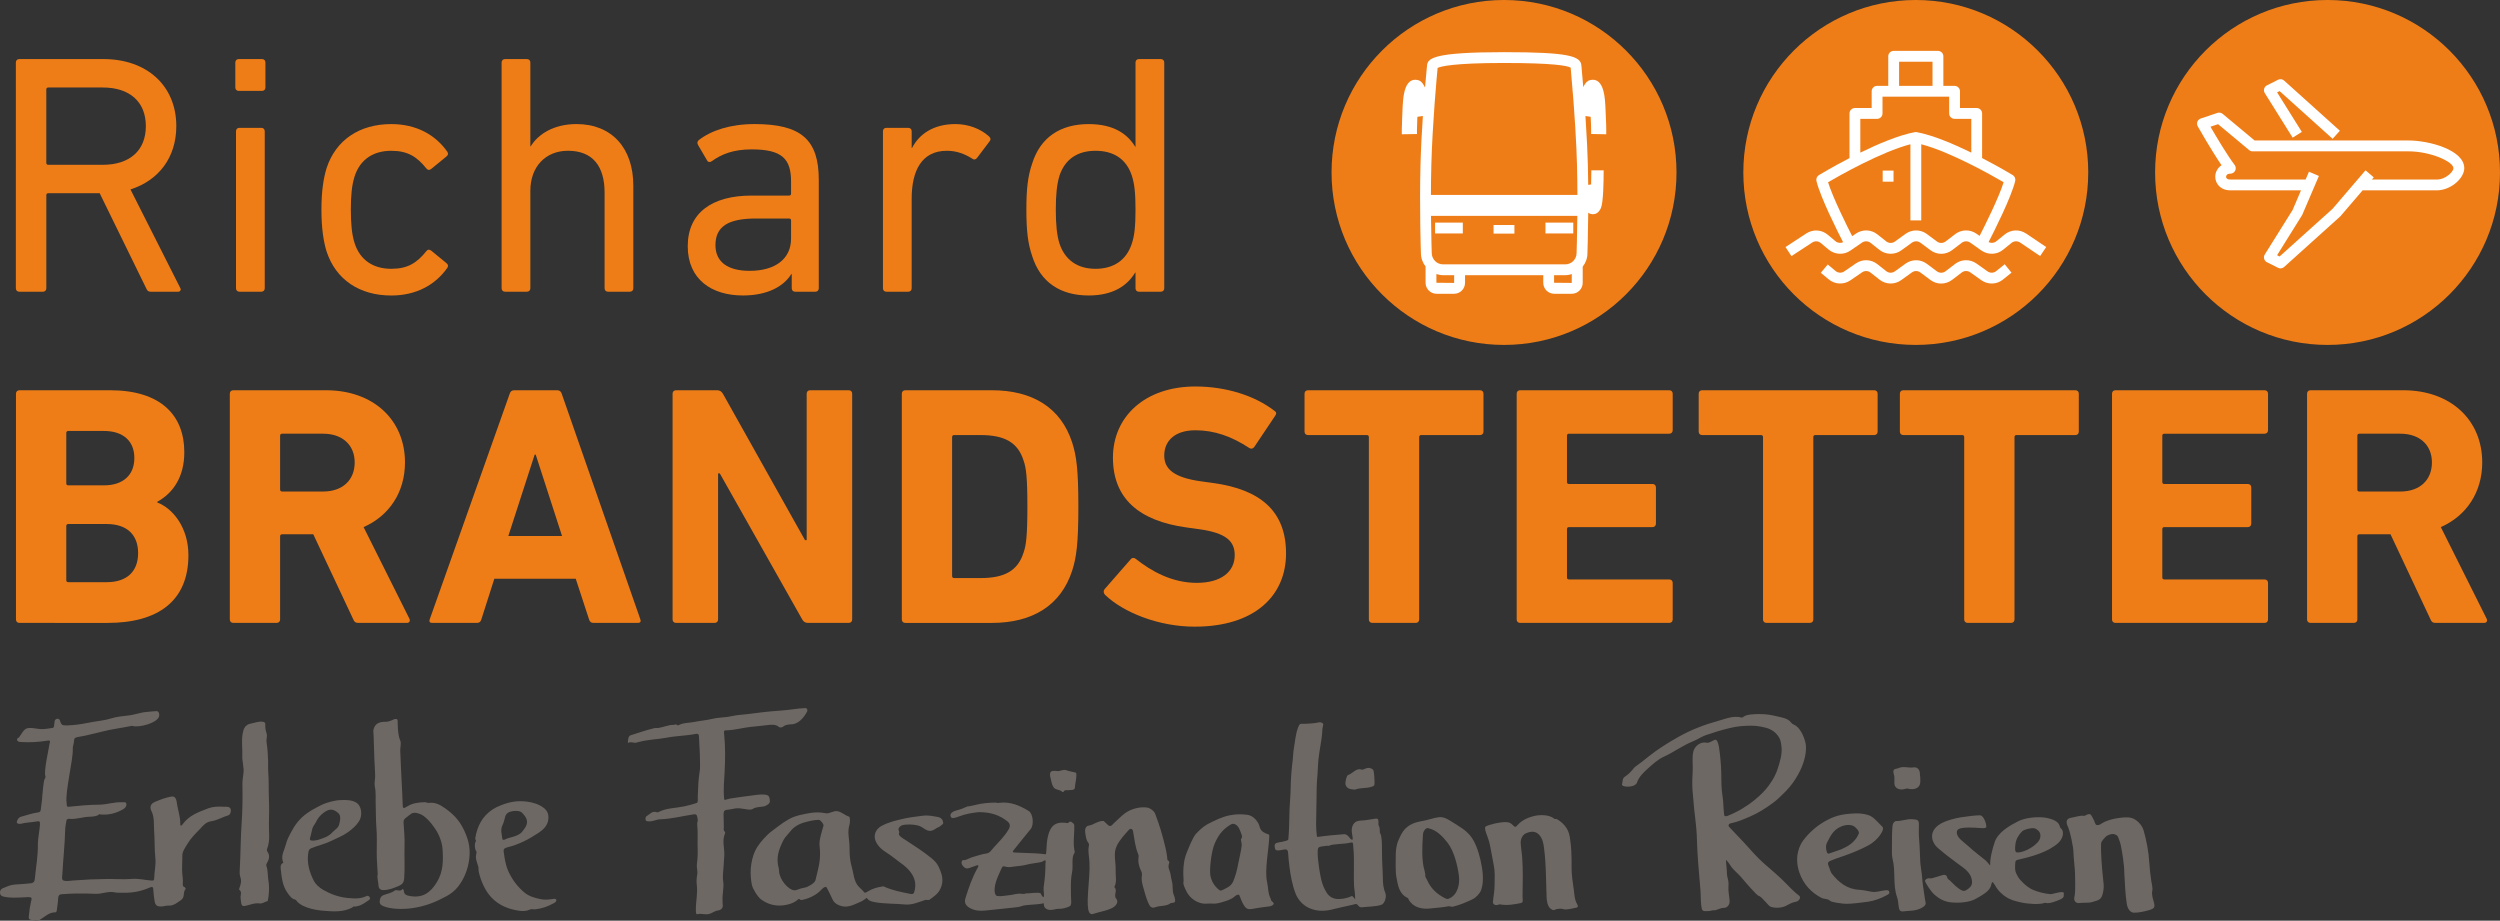 <svg xmlns="http://www.w3.org/2000/svg" xmlns:xlink="http://www.w3.org/1999/xlink" id="Ebene_1" data-name="Ebene 1" viewBox="0 0 2000 736.53"><rect x="0" y="0" width="2000" height="736.53" fill="#333333" stroke="none"/><defs><style>      .cls-1 {        fill: none;      }      .cls-1, .cls-2, .cls-3, .cls-4 {        stroke-width: 0px;      }      .cls-2 {        fill: #ef7d17;      }      .cls-3 {        fill: #fff;      }      .cls-5 {        clip-path: url(#clippath);      }      .cls-4 {        fill: #6e6864;      }    </style><clipPath id="clippath"><rect class="cls-1" width="2000" height="736.53"></rect></clipPath></defs><g class="cls-5"><path class="cls-2" d="m12.79,314.94c0-1.64,1.09-2.74,2.74-2.74h72.52c40.51,0,59.39,19.98,59.39,49.54,0,20.25-9.3,32.85-21.62,39.69v.55c12.32,4.65,24.91,19.98,24.91,42.15,0,36.68-24.36,54.19-64.59,54.19H15.52c-1.65,0-2.74-1.09-2.74-2.73v-180.64Zm70.33,73.35c15.32,0,24.36-8.21,24.36-21.89s-9.04-21.63-24.36-21.63h-28.46c-1.09,0-1.64.55-1.64,1.64v40.24c0,1.09.55,1.64,1.64,1.64h28.46Zm-28.46,77.46h30.66c16.42,0,25.17-8.76,25.17-23.27s-8.75-23.27-25.17-23.27h-30.66c-1.09,0-1.64.55-1.64,1.65v43.24c0,1.09.55,1.64,1.64,1.64"></path><path class="cls-2" d="m286.76,498.31c-2.47,0-3.28-.82-4.1-2.73l-32.03-68.15h-24.9c-1.1,0-1.64.55-1.64,1.64v66.51c0,1.64-1.1,2.73-2.74,2.73h-34.76c-1.64,0-2.73-1.09-2.73-2.73v-180.64c0-1.64,1.09-2.74,2.73-2.74h74.17c38.04,0,63.23,23.81,63.23,57.75,0,23.81-12.59,42.69-33.12,51.73l36.67,73.34c.83,1.64,0,3.28-1.91,3.28h-38.86Zm-3.01-128.36c0-13.96-9.85-22.99-25.18-22.99h-32.84c-1.1,0-1.64.55-1.64,1.65v42.97c0,1.09.54,1.64,1.64,1.64h32.84c15.33,0,25.18-9.03,25.18-23.27"></path><path class="cls-2" d="m407.76,314.94c.55-1.64,1.65-2.74,3.56-2.74h34.48c1.92,0,3.01,1.1,3.56,2.74l62.95,180.64c.55,1.64,0,2.73-1.91,2.73h-35.58c-1.91,0-3.01-.82-3.56-2.73l-10.66-32.57h-65.14l-10.4,32.57c-.54,1.91-1.64,2.73-3.56,2.73h-35.85c-1.91,0-2.46-1.09-1.91-2.73l64.04-180.64Zm41.88,113.86l-21.08-65.14h-.82l-21.08,65.14h42.97Z"></path><path class="cls-2" d="m538.06,314.94c0-1.64,1.09-2.74,2.74-2.74h32.84c1.92,0,3.56.82,4.65,2.74l65.68,117.14h1.37v-117.14c0-1.64,1.1-2.74,2.74-2.74h30.92c1.65,0,2.74,1.1,2.74,2.74v180.63c0,1.65-1.09,2.74-2.74,2.74h-32.56c-2.19,0-3.55-.82-4.65-2.74l-65.96-116.86h-1.37v116.86c0,1.65-1.1,2.74-2.74,2.74h-30.92c-1.65,0-2.74-1.09-2.74-2.74v-180.63Z"></path><path class="cls-2" d="m721.46,314.94c0-1.64,1.1-2.74,2.75-2.74h69.24c32.56,0,55.28,13.96,64.31,41.88,3.28,10.4,4.93,20.79,4.93,51.18s-1.65,40.78-4.93,51.18c-9.03,27.92-31.76,41.88-64.31,41.88h-69.24c-1.65,0-2.75-1.09-2.75-2.74v-180.63Zm41.87,147.52h21.08c18.62,0,29.83-5.47,34.49-20.53,1.91-5.47,3.01-12.59,3.01-36.68s-1.1-31.2-3.01-36.67c-4.65-15.06-15.87-20.53-34.49-20.53h-21.08c-1.09,0-1.64.55-1.64,1.65v111.12c0,1.09.55,1.64,1.64,1.64"></path><path class="cls-2" d="m884.05,475.87c-1.09-1.09-1.65-3.01-.27-4.65l20.8-23.81c1.09-1.37,2.73-1.37,4.1-.28,12.33,9.86,29.02,19.16,48.72,19.16s30.38-9.03,30.38-22.17c0-10.95-6.57-17.79-28.74-20.8l-9.86-1.37c-37.76-5.2-58.83-22.99-58.83-55.84s25.71-56.92,65.95-56.92c24.63,0,47.61,7.39,63.22,19.43,1.64,1.09,1.91,2.19.54,4.1l-16.69,24.91c-1.09,1.37-2.46,1.65-3.83.82-14.23-9.31-27.92-14.23-43.24-14.23-16.43,0-24.91,8.48-24.91,20.25,0,10.68,7.66,17.51,29.01,20.53l9.85,1.37c38.32,5.2,58.58,22.72,58.58,56.39s-24.91,58.57-73.08,58.57c-29.01,0-57.2-11.5-71.7-25.45"></path><path class="cls-2" d="m1097.83,498.31c-1.65,0-2.74-1.09-2.74-2.74v-145.87c0-1.1-.54-1.65-1.64-1.65h-47.08c-1.64,0-2.74-1.09-2.74-2.73v-30.38c0-1.64,1.1-2.74,2.74-2.74h137.67c1.64,0,2.74,1.1,2.74,2.74v30.38c0,1.64-1.1,2.73-2.74,2.73h-47.07c-1.1,0-1.64.55-1.64,1.65v145.87c0,1.65-1.1,2.74-2.74,2.74h-34.76Z"></path><path class="cls-2" d="m1213.35,314.94c0-1.64,1.08-2.74,2.73-2.74h119.33c1.65,0,2.74,1.1,2.74,2.74v29.28c0,1.64-1.09,2.74-2.74,2.74h-80.19c-1.1,0-1.64.55-1.64,1.64v36.95c0,1.1.54,1.64,1.64,1.64h66.78c1.64,0,2.74,1.1,2.74,2.74v29.01c0,1.64-1.1,2.74-2.74,2.74h-66.78c-1.1,0-1.64.55-1.64,1.64v38.59c0,1.1.54,1.64,1.64,1.64h80.19c1.65,0,2.74,1.1,2.74,2.74v29.28c0,1.65-1.09,2.74-2.74,2.74h-119.33c-1.65,0-2.73-1.09-2.73-2.74v-180.63Z"></path><path class="cls-2" d="m1413.16,498.31c-1.65,0-2.74-1.09-2.74-2.74v-145.87c0-1.1-.54-1.65-1.65-1.65h-47.07c-1.64,0-2.74-1.09-2.74-2.73v-30.38c0-1.64,1.1-2.74,2.74-2.74h137.66c1.65,0,2.74,1.1,2.74,2.74v30.38c0,1.64-1.09,2.73-2.74,2.73h-47.07c-1.09,0-1.64.55-1.64,1.65v145.87c0,1.65-1.1,2.74-2.74,2.74h-34.75Z"></path><path class="cls-2" d="m1574.1,498.31c-1.65,0-2.74-1.09-2.74-2.74v-145.87c0-1.1-.54-1.65-1.65-1.65h-47.07c-1.64,0-2.74-1.09-2.74-2.73v-30.38c0-1.64,1.1-2.74,2.74-2.74h137.66c1.64,0,2.74,1.1,2.74,2.74v30.38c0,1.64-1.1,2.73-2.74,2.73h-47.07c-1.1,0-1.64.55-1.64,1.65v145.87c0,1.65-1.1,2.74-2.74,2.74h-34.75Z"></path><path class="cls-2" d="m1689.62,314.94c0-1.64,1.09-2.74,2.74-2.74h119.32c1.65,0,2.74,1.1,2.74,2.74v29.28c0,1.64-1.09,2.74-2.74,2.74h-80.19c-1.09,0-1.64.55-1.64,1.64v36.95c0,1.1.55,1.64,1.64,1.64h66.78c1.64,0,2.74,1.1,2.74,2.74v29.01c0,1.64-1.1,2.74-2.74,2.74h-66.78c-1.09,0-1.64.55-1.64,1.64v38.59c0,1.1.55,1.64,1.64,1.64h80.19c1.65,0,2.74,1.1,2.74,2.74v29.28c0,1.65-1.09,2.74-2.74,2.74h-119.32c-1.65,0-2.74-1.09-2.74-2.74v-180.63Z"></path><path class="cls-2" d="m1948.55,498.31c-2.47,0-3.28-.82-4.1-2.73l-32.03-68.15h-24.9c-1.1,0-1.64.55-1.64,1.64v66.51c0,1.64-1.1,2.73-2.74,2.73h-34.76c-1.64,0-2.73-1.09-2.73-2.73v-180.64c0-1.64,1.09-2.74,2.73-2.74h74.17c38.04,0,63.23,23.81,63.23,57.75,0,23.81-12.59,42.69-33.12,51.73l36.67,73.34c.83,1.64,0,3.28-1.91,3.28h-38.86Zm-3.01-128.36c0-13.96-9.85-22.99-25.18-22.99h-32.84c-1.1,0-1.64.55-1.64,1.65v42.97c0,1.09.54,1.64,1.64,1.64h32.84c15.33,0,25.18-9.03,25.18-23.27"></path><path class="cls-2" d="m120.52,233.38c-1.91,0-2.75-.82-3.56-2.74l-37.22-76.08h-41.05c-1.09,0-1.63.54-1.63,1.64v74.44c0,1.64-1.1,2.74-2.75,2.74H15.42c-1.64,0-2.74-1.1-2.74-2.74V50c0-1.65,1.1-2.74,2.74-2.74h67.33c34.75,0,58.29,21.34,58.29,53.64,0,25.18-14.23,43.52-36.67,50.64l39.68,78.55c1.1,1.64.27,3.29-1.64,3.29h-21.89Zm-3.84-132.47c0-19.43-12.85-30.92-34.48-30.92h-43.53c-1.09,0-1.63.54-1.63,1.64v58.57c0,1.1.54,1.64,1.63,1.64h43.53c21.63,0,34.48-11.49,34.48-30.92"></path><path class="cls-2" d="m190.99,72.72c-1.64,0-2.74-1.09-2.74-2.74v-19.98c0-1.64,1.1-2.74,2.74-2.74h18.61c1.63,0,2.74,1.1,2.74,2.74v19.98c0,1.65-1.11,2.74-2.74,2.74h-18.61Zm.55,160.65c-1.65,0-2.74-1.09-2.74-2.74v-125.62c0-1.65,1.09-2.74,2.74-2.74h17.51c1.64,0,2.74,1.09,2.74,2.74v125.62c0,1.65-1.1,2.74-2.74,2.74h-17.51Z"></path><path class="cls-2" d="m261.25,134.57c7.39-22.72,26.55-35.3,51.74-35.3,19.97,0,35.3,8.48,44.88,22.17.82,1.37.82,2.46-.83,3.84l-12.04,9.85c-1.37,1.09-2.74,1.09-3.83-.27-7.67-9.57-15.06-14.23-28.19-14.23-14.23,0-24.91,6.83-29.3,20.52-2.19,6.85-3.01,15.06-3.01,26.55s.82,19.98,3.01,26.82c4.39,13.68,15.07,20.53,29.3,20.53,13.13,0,20.51-4.65,28.19-14.23,1.09-1.37,2.46-1.37,3.83-.27l12.04,9.86c1.65,1.37,1.65,2.46.83,3.83-9.58,13.68-24.91,22.17-44.88,22.17-25.19,0-44.35-12.59-51.74-35.3-2.46-7.94-4.1-18.61-4.1-33.39s1.65-25.18,4.1-33.12"></path><path class="cls-2" d="m486.4,233.37c-1.64,0-2.73-1.09-2.73-2.74v-76.63c0-21.08-9.58-33.39-29.28-33.39-17.8,0-30.11,12.59-30.11,32.02v78c0,1.65-1.1,2.74-2.73,2.74h-17.52c-1.64,0-2.74-1.09-2.74-2.74V50c0-1.64,1.1-2.74,2.74-2.74h17.52c1.63,0,2.73,1.1,2.73,2.74v67.05h.27c6.3-10.12,18.88-17.79,36.67-17.79,28.46,0,45.43,19.44,45.43,49.27v82.1c0,1.65-1.09,2.74-2.74,2.74h-17.51Z"></path><path class="cls-2" d="m636.13,233.37c-1.64,0-2.74-1.1-2.74-2.74v-11.5h-.27c-6.02,9.86-18.89,17.25-38.86,17.25-24.91,0-44.07-12.87-44.07-39.41s19.16-40.51,51.18-40.51h29.83c1.1,0,1.65-.55,1.65-1.64v-9.58c0-18.06-7.12-25.73-31.48-25.73-14.78,0-24.08,3.84-31.75,9.31-1.36,1.09-3.01,1.09-3.83-.27l-7.38-12.59c-.83-1.65-.55-2.74.54-3.84,9.86-7.66,25.19-12.86,44.62-12.86,37.22,0,51.45,12.32,51.45,44.62v86.75c0,1.64-1.1,2.74-2.74,2.74h-16.15Zm-3.28-42.42v-14.51c0-1.1-.55-1.64-1.65-1.64h-26.28c-22.71,0-32.56,6.57-32.56,21.34,0,13.42,9.85,20.53,27.36,20.53,20.53,0,33.12-9.58,33.12-25.73"></path><path class="cls-2" d="m709.09,233.37c-1.65,0-2.73-1.09-2.73-2.74v-125.62c0-1.65,1.08-2.74,2.73-2.74h17.51c1.64,0,2.74,1.09,2.74,2.74v13.41h.27c5.75-11.22,17.25-19.16,34.76-19.16,10.4,0,20.25,3.84,26.82,9.86,1.37,1.37,1.64,2.46.55,3.83l-10.13,13.42c-1.09,1.37-2.46,1.64-3.83.54-6.03-3.83-12.59-6.29-20.25-6.29-19.99,0-28.19,15.6-28.19,38.32v71.7c0,1.65-1.1,2.74-2.74,2.74h-17.51Z"></path><path class="cls-2" d="m911.14,233.38c-1.63,0-2.73-1.1-2.73-2.74v-12.59h-.27c-6.29,10.4-17.51,18.33-37.22,18.33-22.72,0-38.6-10.67-45.16-31.47-3.56-10.4-4.66-20.8-4.66-37.22s1.1-26.55,4.66-36.95c6.56-20.8,22.43-31.47,45.16-31.47,19.7,0,30.92,7.67,37.22,18.06h.27V50c0-1.65,1.1-2.74,2.73-2.74h17.52c1.64,0,2.74,1.09,2.74,2.74v180.63c0,1.64-1.1,2.74-2.74,2.74h-17.52Zm-5.74-38.32c2.19-6.3,3.01-14.23,3.01-27.37s-.82-20.8-3.01-27.37c-4.38-13.14-14.5-19.7-29.01-19.7s-24.35,6.83-28.74,19.7c-2.19,7.12-3.01,15.6-3.01,27.37s.82,20.53,3.01,27.37c4.39,12.86,14.23,19.98,28.74,19.98s24.63-6.84,29.01-19.98"></path><path class="cls-2" d="m1670.59,137.97c0,76.21-61.8,137.97-138.01,137.97s-137.92-61.76-137.92-137.97S1456.44,0,1532.59,0s138.01,61.78,138.01,137.97"></path><path class="cls-3" d="m1620.93,186.87c-5.31-3.61-12.21-3.3-17.18.72l-6.78,5.5c-1.74,1.41-4.12,1.57-6.11.59,4.27-8.3,18.21-35.89,21.31-48.9.43-1.83-.36-3.73-1.98-4.71-.88-.53-11.03-6.63-24.5-13.61v-35.71c0-2.39-1.94-4.33-4.33-4.33h-13.37v-13.4c0-2.4-1.94-4.33-4.33-4.33h-8.97v-23.65c0-2.4-1.94-4.33-4.33-4.33h-35.42c-2.39,0-4.33,1.94-4.33,4.33v23.65h-8.94c-2.39,0-4.33,1.94-4.33,4.33v13.4h-13.41c-2.39,0-4.33,1.94-4.33,4.33v35.73c-13.44,6.97-23.57,13.06-24.46,13.6-1.61.98-2.4,2.89-1.97,4.71,3.1,13.05,17.1,40.8,21.31,48.99-1.97.9-4.3.66-6.03-.77l-6.23-5.22c-4.88-4.12-11.77-4.54-17.15-1.05l-16.65,10.89,4.74,7.25,16.65-10.88c2.15-1.4,4.88-1.23,6.85.42l6.25,5.25c4.99,4.14,12.15,4.47,17.39.82l9.34-6.43c2.13-1.42,4.88-1.34,6.85.24l7.15,5.65c5.06,3.97,12.24,4.1,17.39.34l8.49-6.14c2.06-1.48,4.81-1.47,6.86.05l7.96,5.92c5.22,3.93,12.22,3.9,17.44-.07l7.59-5.8c2.06-1.54,4.81-1.59,6.86-.15l8.83,6.26c5.3,3.73,12.47,3.5,17.4-.56l6.77-5.48c1.99-1.6,4.76-1.72,6.88-.28l16,10.79,4.85-7.18-15.99-10.79Zm-101.66-137.5h26.75v19.32h-26.75v-19.32Zm-31.01,45.71h13.41c2.39,0,4.33-1.94,4.33-4.33v-13.4h53.33v13.4c0,2.4,1.94,4.33,4.33,4.33h13.37v27.01c-14.32-7-30.68-13.92-43.59-16.36-.53-.09-1.08-.09-1.61,0-12.91,2.44-29.27,9.37-43.58,16.37v-27.02Zm75.85,92.26l-7.61,5.82c-2.09,1.6-4.9,1.6-7,.01l-7.97-5.94c-5.08-3.78-11.94-3.83-17.09-.13l-8.51,6.14c-2.1,1.53-4.9,1.48-6.95-.13l-7.11-5.63c-4.96-3.95-11.84-4.18-17.12-.6l-3.01,2.06c-4.18-8.18-15.39-30.61-19.3-43.14,9.73-5.68,42.56-24.26,65.88-30.39v60.9h8.67v-60.9c23.33,6.12,56.18,24.71,65.92,30.38-3.89,12.45-14.98,34.61-19.24,42.94l-2.46-1.73c-5.17-3.65-12.01-3.51-17.1.32"></path><path class="cls-3" d="m1596.95,216.91c-1.96,1.61-4.79,1.68-6.92.19l-8.85-6.29c-5.2-3.64-12.08-3.51-17.09.34l-7.61,5.82c-2.09,1.6-4.91,1.63-6.99.07l-7.97-5.96c-5.07-3.8-11.95-3.86-17.09-.15l-8.52,6.14c-2.09,1.53-4.89,1.48-6.95-.16l-7.12-5.63c-4.96-3.93-11.84-4.15-17.11-.56l-9.36,6.43c-2.12,1.45-4.97,1.3-6.93-.38l-6.26-5.19-5.54,6.66,6.23,5.17c4.91,4.17,12.07,4.54,17.4.89l9.37-6.43c2.09-1.43,4.84-1.36,6.83.22l7.12,5.62c5.06,4.01,12.23,4.15,17.41.36l8.5-6.12c2.05-1.48,4.81-1.47,6.84.06l7.97,5.96c2.58,1.93,5.6,2.89,8.62,2.89s6.18-1,8.82-3.01l7.63-5.83c2.01-1.54,4.76-1.58,6.82-.14l8.83,6.27c5.31,3.77,12.48,3.53,17.4-.54l6.77-5.47-5.45-6.74-6.8,5.5Z"></path><rect class="cls-3" x="1506.15" y="136.48" width="8.67" height="8.86"></rect><path class="cls-2" d="m2000,137.97c0,76.21-61.77,137.97-137.98,137.97s-137.94-61.76-137.94-137.97S1785.81,0,1862.02,0s137.98,61.78,137.98,137.97"></path><path class="cls-3" d="m1926.97,112.37h-123.3l-25.54-21.27c-1.16-.96-2.74-1.25-4.15-.79l-13.39,4.5c-1.22.41-2.21,1.35-2.66,2.56-.47,1.2-.36,2.55.27,3.68.49.87,10.66,18.88,19.05,31.13-3.3,2.14-5.04,5.74-5.04,9.21,0,5.4,4.14,10.88,12.07,10.88h56.53l-6.69,15.66-22.3,35.67c-.64,1.03-.83,2.29-.5,3.47.33,1.17,1.14,2.15,2.23,2.7l8.9,4.47c.61.31,1.28.47,1.94.47,1.04,0,2.08-.39,2.89-1.11l44.99-40.53,17.82-20.78h59.15c11.74,0,22.18-9.9,22.18-17.7,0-14.78-28.51-22.2-44.46-22.2m22.28,31.24h-51.73l1.5-1.75-6.58-5.64-26.36,30.8-42.4,38.15-2-1.01,20.09-32.22,13.37-31.19-7.96-3.41-2.67,6.28h-60.23c-2.16,0-3.41-.81-3.41-2.21,0-1.15.9-2.49,3.41-2.49,1.65,0,3.15-.94,3.88-2.4.74-1.47.57-3.24-.42-4.54-6.13-8.12-15.01-23.09-19.37-30.61l6.08-2.05,24.88,20.73c.77.65,1.75,1.01,2.78,1.01h124.87c16.94,0,35.79,8.07,35.79,13.54,0,2.55-5.99,9.03-13.51,9.03"></path><path class="cls-3" d="m1834.12,110.12l7.35-4.59-19.79-31.64,2.02-1.01,42.39,38.16,5.8-6.44-44.6-40.14c-1.32-1.19-3.24-1.45-4.84-.65l-8.9,4.48c-1.09.55-1.89,1.53-2.23,2.7-.33,1.17-.15,2.43.5,3.46l22.3,35.67Z"></path><path class="cls-2" d="m1341.2,137.97c0,76.21-61.8,137.97-137.98,137.97s-137.98-61.76-137.98-137.97S1127.01,0,1203.22,0s137.98,61.78,137.98,137.97"></path><rect class="cls-3" x="1148.06" y="178.09" width="22.19" height="8.67"></rect><rect class="cls-3" x="1236.38" y="178.09" width="22.24" height="8.67"></rect><rect class="cls-3" x="1194.84" y="180.01" width="16.69" height="6.88"></rect><path class="cls-3" d="m1284.99,107.42c0-.25.11-6.05-.3-13.41-.08-1.42-.13-2.92-.19-4.45-.25-6.81-.53-13.86-2.56-19.28-2.32-6.14-6.31-6.67-8.46-6.42-1.9.2-4.37.5-6.87,5.83-.42-5.02-.87-10.23-1.37-15.78l-.15-1.59c-.64-7.32-9.71-10.59-61.74-10.59-55.98,0-61.06,4.75-61.71,10.46-.15,1.24-.81,8.01-1.63,17.87-2.57-5.66-5.1-5.98-7.04-6.19-2.2-.25-6.14.28-8.47,6.43-2.03,5.41-2.3,12.47-2.57,19.3-.05,1.51-.11,3.01-.19,4.44-.39,7.46-.3,13.38-.3,13.38l12.13-.2c0-.09-.09-5.6.27-12.53.02-.4.04-.82.06-1.24l4.4-.65c-.82,12.27-1.56,25.91-1.9,38.89-.92,35.29.32,70.61.33,70.81,0,4.05,1.43,7.75,3.73,10.73h0v13c0,4.85,3.94,8.79,8.79,8.79h14.06c4.81,0,8.72-3.94,8.72-8.79v-6.06h62.58v6.06c0,4.85,3.93,8.79,8.78,8.79h14.02c4.82,0,8.75-3.94,8.75-8.79v-12.91c2.33-2.97,3.78-6.65,3.78-10.66,0-.22.49-13.83.64-32.53,1.14.94,2.19,1.1,3.05,1.21.21.03.46.05.75.05,1.68,0,4.5-.71,6.35-4.98,1.9-4.35,2.19-20.73,2.19-30.12h-9.85c0,3.66-.07,7.58-.19,11.27l-2.32.34c-.05-5.33-.14-10.77-.28-16.22-.24-8.87-.78-21.74-1.93-38.86l4.18.62c0,.42.03.84.06,1.25.39,6.89.29,12.45.29,12.5l12.12.23Zm-81.66-57.03c39.59,0,50.44,2.19,53.2,3.71l.05.59c3.44,37.52,4.63,62.69,5.02,77.2.22,8.17.31,16.32.33,24.05h-117.19c.02-7.73.11-15.88.33-24.04.86-32.37,4.28-70.11,5.03-77.57,2.34-1.13,12.3-3.95,53.23-3.95m48.91,161.1h-97.82c-4.98,0-9.02-4.04-9.03-9.16,0-.21-.43-12.45-.6-29.6h117.08c-.17,17.17-.6,29.46-.61,29.76,0,4.96-4.04,9-9.02,9m-88.94,14.86l-14.19-.13v-6.97c1.68.53,3.44.91,5.31.91h8.91l-.03,6.19Zm79.96-.13v-6.06h8.97c1.82,0,3.55-.36,5.19-.87l-.04,7.06-14.13-.13Z"></path><path class="cls-4" d="m57.69,704.46c5.2-.19,9.3-.74,14.45-.91,4.06-.13,8.17-.24,12.25-.33,7.18-.16,14.35.48,21.59-.1,4.85-.39,9.85.91,14.81,1.29,1.94.15,2.45.19,2.58-1.92.07-5.37,1.53-10.59.91-16.11-.79-7.11-.4-14.4-.96-21.48-.42-5.27.41-10.99-2.18-16.09-1.73-3.38-.34-6.01,2.81-7.3,4.36-1.79,8.85-3.64,13.45-4.3,3.58-.5,3.9,3.93,4.23,6.08.81,5.25,2.75,10.48,2.58,15.89-.02.68.08,1.19.41,1.24.75.13,1.08-.3,1.45-.98,5.2-7.19,12.83-9.83,20.56-12.78,3.59-1.37,7.7-1.52,11.46-1.3,2.6.15,4.12-.39,5.8.88,1.55,1.18.68,5.48-1.17,6-4.6,1.28-9.02,4.06-13.26,4.64-5.11.71-6.8,3.58-9.8,6.63-3.38,3.45-6.78,6.83-9.38,11.07-1.93,3.15-4.46,6.65-4.41,9.68.08,5.05-.47,9.87-.05,14.52.17,1.91.45,4.09.5,6.01.06,1.6-.82,4.39,1.37,4.94.39.1.95,1.28.83,1.41-2.56,2.8-.15,6.52-3.86,9.02-3.13,2.11-5.83,4.59-10,4.33-1.78-.11-3.6.62-5.42.71-2.95.15-5.03-.56-5.55-4.2-.46-3.22-.95-6.35-1.08-9.71-.07-1.84-1.01-2.02-2.74-1.27-6.81,2.93-13.47,4.35-20.95,4.16-2.37-.06-5.02.18-7.32-.32-4.79-1.04-9.42,1.13-14.25,1.2-2.64.04-5.83-.23-8.32-.24-6.05-.04-11.26-.06-17,.38-3.3.25-5.38-.26-5.52,3.68-.1,2.76-.68,6.23-1.03,8.98-.1.89-.24,2-1.22,1.99-5.11-.07-8.41,3.64-12.34,5.92-2.62,1.53-5.08.38-7.41.05-2.32-.33-1.32-3.33-1.22-4.76.24-3.21.63-5.77,1.52-9.72.45-1.96,1.18-3.34-1.08-3.61-1.2-.14-2.95.07-4.23.12-6.68.26-11.24.68-16.79-.61-1.76-.4-2.54-1.25-2.7-2.94-.19-1.88.88-3.19,2.46-3.81,3.35-1.29,5.85-2.66,9.4-2.86,3.35-.19,8.44-.56,12.36-.95,2.72-.26,3.46-1.42,3.68-3.93.91-10.03,2.55-17.58,2.38-27.78-.07-3.47,1.51-11.53,1.67-15.13.11-2.6-.08-3.23-3.1-2.64-4.04.78-8.24.73-12.18,1.81-1.28.34-3.5-.16-3.29-1.33.32-1.68,1.45-3.8,3.42-4.3,4.39-1.1,8.88-2.84,13.46-3.42,1.65-.22,2.19-.55,2.37-2.46.37-3.84,1.13-7.45,1.25-11.32.04-1.6,1.09-12.03,1.81-12.96.56-.73.96-1.51.59-2.34-1.28-4.34,2.51-20.4,3.33-25.71.15-.92.7-1.96.11-2.55-.41-.4-1.29-.21-2.12-.07-7.08,1.14-13.91,1.5-21.09,1.05-1.13-.07-2.37-.32-2.8-1.39-.58-1.45.94-1.71,1.6-2.49,1.94-2.29,3.49-6.67,6.94-7.21,3.44-.53,6.8.56,10.08.73,3.77.2,5.86-.45,9.64-.88,1.34-.15,1.25-1.52,1.35-2.61.1-1.08.24-2.16.46-3.22.14-.71,1.49-1.71,2.46-1.58.71.1,1.38.65,1.6,1.24.42,1.17,1.01,3.68,2.79,3.98,2,.33,5.38.05,7.55-.11,5.4-.39,10.72-1.53,15.98-2.51,5.45-1.02,9.49-1.15,14.92-2.88,3.54-1.13,9.2-1.87,13.07-2.23,5.31-.47,10.06-2.54,15.38-2.91,2.67-.18,5.05-.59,7.72-.64,1.66-.03,2.6,2.31,1.92,4.38-1.68,5.18-15.5,8.84-20.72,7.58-.33-.08-.71-.24-1.02-.17-8.32,1.74-16.85,2.69-25.11,4.91-4.46,1.2-13.45,3.26-18.27,4.06-2.29.39-2.79,1.27-2.83,2.97-.05,2.21-1.11,4.3-1.01,6.26.48,8.39-6.29,35.01-4.94,43.37.33,2-.33,3.36,1.8,3.14,7.58-.8,16.6-1.64,24.1-1.65,6.21-.01,11.61-2.16,18.24-1.94,1.31.31,3.3-.77,3.66,1.23.34,1.91-.96,3.44-2.63,4.39-5.53,3.18-11.14,4.63-17.74,4.19-.5-.03-1.24-.48-1.52-.13-1.14,1.46-4.87,1.86-7.39,1.89-5.67.07-11.13,2.36-16.6,1.67-.65-.07-1.84.45-1.95,1.01-.5,2.57-1.05,5.14-1.12,8.03-.22,10.23-1.7,24.86-2.25,35.08-.39,4.43-.83,5.64,4.05,5.64.49,0,3.26-.3,3.74-.32"></path><path class="cls-4" d="m302.18,699.36c-.24-5.83-.83-11.57-.8-16.94.04-7.42.3-14.19-.31-21.22-.47-5.54-.26-11.2-.5-16.56-.24-5.31.36-10.12-.64-15.12-.44-2.22-.22-4.27.06-6.46.3-2.37.04-4.88-.07-7.3-.22-5.28-.62-10.54-.67-15.91-.03-3.61-.33-7.47-.34-11.22,0-1.67-.49-3.61-.03-5.33,1.28-4.74,5-5.93,9.48-5.86,2.5.04,4.82-1.03,6.92-2.06,2.12-.62,3.03.11,2.83,1.81.13,2.64-.04,10.22,2.04,15.14,1.08,2.54-.09,5.45.04,8.14.42,8.96.68,16.93,1.17,25.84.29,5.14.65,12.02.77,17.22.1,3.41.43,3.61,4.16,1.32,4.22-2.6,9.48-2.97,13.53-3.1,1.14-.04,1.93.74,3.35.56,4.89-.62,8.81,1.43,12.72,4.19,6.01,4.22,11,9.04,14.47,15.89,3.95,7.8,6.22,14.92,5.07,24.54-.98,8.24-3.92,15.91-9.05,22.5-2.17,2.8-5.95,5.83-9.22,7.53-4.83,2.51-8.6,4.48-13.79,6.26-8.37,2.89-17.52,4.43-26.63,3.77-3.47-.26-7-.76-10.26-2.16-1.58-.68-2.83-1.57-2.72-3.79.13-2.35.94-4.1,3.04-4.94,2.98-1.19,6.18-1.57,8.94-3.63,1.59-1.19,4.59,1.37,6.37-1.32.09-.14.91.71.93,1.33.08,3.35,2.49,3.9,5.08,4.36,10.09,1.79,16.43-2.83,21.48-11.27,5.07-8.46,5.05-17.25,4.42-26.43-.33-4.85-2.43-10.89-5.25-15.15-2.25-3.41-4.88-7.03-8.29-9.98-2.54-2.2-4.36-3.02-7.61-3.72-1.08-.24-3.07.06-3.9.68-1.83,1.37-3.15,2.32-4.89,3.81-1.25,1.07-1.32,2.23-1.2,3.98.4,5.91.94,11.58.75,18-.27,8.72.37,17.35-.28,26.02-.24,3.1-1.43,4.74-4.28,5.94-4.05,1.71-8.07,3.37-12.51,3.36-2.21,0-3.62-1.25-3.73-3.62-.16-3.27-1.35-6.18-.67-9.09"></path><path class="cls-4" d="m192.43,717.25c.23-1.56.94-3.94-.7-5.13-.68-.49-.44-1.05-.15-1.85,1.13-3.1,1.82-5.38.62-8.86-.72-2.09-.47-4.57-.34-6.86.67-11.89.59-23.8,1.43-35.7.74-10.46.88-20.99.65-31.48-.06-3.08.5-5.9.84-8.84.55-4.71-1.13-9.23-.94-13.98.24-5.96-.79-12.07.32-17.89.61-3.15,1.66-7.04,6.73-7.86,2.95-.48,5.74-1.83,8.96-1.43,1.85.22,2.53.68,2.4,2.65-.16,2.36.35,4.65,1.09,6.98.66,2.06-.5,4.39-.1,6.8.79,4.88,1.03,9.86,1.25,14.8.12,2.95-.16,5.88.09,8.9.61,7.34.22,14.81.56,22.14.3,6.41.14,12.82-.01,19.16-.16,6.69,1.19,13.61-1.41,20.16-.33.84-.23,1.78.25,2.47,2.29,3.24,1.16,6.25-.52,9.23-.39.67-.6,1.31-.33,2.06,1.33,3.73.94,7.71,1.57,11.43.72,4.18.62,8.1.22,12.17-.06.59-.63,4.5-.74,4.52-3.14.73-3.66,2.26-6.86,1.89-3.61-.42-6.6.82-9.86,1.68-2.82.75-4.19.76-4.57-2.47-.2-1.57-.45-3.12-.45-4.69"></path><path class="cls-4" d="m418.07,640.99c4.71.27,9.65,1.1,14.05,3.47,5.43,2.93,7.3,6.22,6.43,11.76-.68,4.29-4.02,7.61-7.41,9.86-8.25,5.47-15.93,9.51-25.84,11.94-2.25.76-2.78,1.63-2.19,4.51.5,3.81,1.52,9.84,3.21,13.71,3.18,7.23,7.55,13.04,13.3,17.85,3.59,3,8.44,4.38,13.3,5.31,3.4.65,6.32.19,9.77-.26.94-.12,2.24-.36,2.38.96.12,1.19-1.04,1.9-1.91,2.38-5.03,2.78-9.57,4.36-14.93,4.98-1.44.17-2.94-.51-4.31.17-2.47,1.22-5.19,1.4-8.13,1.02-8.65-1.12-16.66-4.32-22.63-10.66-5.26-5.59-8.58-13.54-10.18-20.72-.27-1.17,0-2.73-.35-4.01-.96-3.44-2.45-6.21-1.68-9.61.22-.97.55-2.2-.09-2.96-1.01-1.21-1.34-5.49-.59-6.77,1.24-2.09-.35-1.67,0-3.67,1.62-9.29,5.34-16.97,13.66-22.61,1.68-1.14,3.66-2.12,5.54-2.91,5.74-2.39,11.9-4.11,18.61-3.72m-7.7,7.87c-3.23.44-5.33,1.77-6.08,4.04-.81,2.43-1.12,4.88-2.29,7.21-1.94,3.84-.43,7.59-.09,11.17.05.53,1.19.68,1.63.46,4.38-2.24,9.19-2.07,13.26-5.4.92-.75,1.51-1.88,2.32-2.8,4.62-5.8,2.18-9.68-1.56-13.42-1.69-1.69-5.33-1.52-7.19-1.27"></path><path class="cls-4" d="m277.96,718.36c5.35.54,10.37.89,15.3-1.54,1-.49,1.93.04,2.49.96.65,1.07.1,1.79-.81,2.42-3.85,2.68-7.39,5.22-12.13,5.05-.33-.01-.55.5-.85.68-7.27,4-15.6,3.32-23.61,2.63-3.53-.31-8.8-1.11-12.35-2.46-3.21-1.22-5.25-2.03-7.78-4.32-.92-.82-1.02-1.89-2.32-2.18-2.81-.63-4.48-3.38-6.09-5.63-3.86-5.46-4.48-12.22-5.22-18.7-.19-1.63-.38-4.01,2-4.99.2-.08-.44-1.45-.47-1.57-1.25-4.94,1.4-8.56,2.45-12.77,1.11-4.4,2.54-6.85,4.13-9.89,3.15-6.06,6.95-11.26,13.14-15.61,3.44-2.42,6.75-4.16,10.48-6.06,3.41-1.73,7.52-2.97,11.3-3.73,2.49-.5,5.61-.72,8.07-.67,4.31.08,9.81.76,11.93,4.91,1.86,3.47,1.86,8.62-.44,12.18-2.28,3.5-5.31,6.17-9.13,8.9-4.02,2.87-8.32,4.37-12.49,6.49-5.19,2.61-10.89,3.87-16.27,5.97-2.14.84-2.43,2.19-2.72,4.11-1.17,7.87,1.02,15.24,4.39,21.94,1.37,2.75,4.27,5.54,7.63,7.44,5.77,3.27,12.02,5.71,19.38,6.45m-26.75-45.91c.94-.09,2.81-.4,3.33-.59,4.4-1.52,8.07-2.36,11.55-6.19,1.94-2.13,4.55-3.04,5.37-6.63.87-3.74,1.32-6.69-1.02-8.73-3.9-3.4-7.01-3.37-11.16-.44-3.41,2.4-5.08,4.82-6.77,8.21-.8,1.58-2.12,2.79-2.72,5.01-.57,2.05-.88,4.32-1.51,6.32-.55,1.74-1.17,3.44,2.93,3.04"></path><path class="cls-4" d="m1372.14,591.76c3.04-.21,3.69,10.69,4.3,16.7.62,6.19.65,12.79.71,19.04.05,6.07,1.56,11.76,1.62,17.8.01,2.03.4,4.47.53,6.43.1,1.4,1.34,1.39,2.56,1.05,17.96-7.15,28.87-18.55,32.99-24.11,4.12-5.57,6.48-10.23,8.5-17.43,1.99-7.1,2.65-11.22,1.22-17.88-.89-4.19-4.46-8.08-8.71-10.04-3.58-1.64-10.5-2.8-14.43-2.77-6.52.04-11.5.38-18.05,1.99-6.81,1.67-11.86,3.24-18.64,5.55-3.56,1.22-6.86,3.58-10.45,5.02-8.26,3.29-15.24,8.65-23.32,12.31-4.86,2.2-9.16,6.27-12.98,9.68-3.38,3.04-6.88,6.48-8.48,11.07-1.11,3.18-8.07,3.84-11.12,2.53-.37-.16-.88-.79-.8-1.05.65-2.14.12-4.92,2.25-6.26,3.02-1.91,4.88-3.96,7.47-7.17.22-.27.56-.58.78-.73,4.62-3.29,7.16-5.41,10.65-8.19,7.81-6.21,15.64-11.06,24.25-15.92,9.63-5.45,20.64-9.68,31.17-12.57,6.18-1.68,12.42-4.61,19.34-2.73.31.09.66-.16.9-.36,2.32-2.25,8.65-2.43,12.85-2.46,5.46-.04,9.42.62,14.06,1.75,3.09.76,8.72,1.45,11.22,4.62,1.93,2.46,1.77,1.25,4.39,3.12,4.58,3.27,7.63,12.04,7.85,16.12.4,7.12-2.24,15.44-6.07,22.37-2.67,4.82-5.89,9.54-10,13.67-3.61,3.62-6.72,6.77-10.43,9.48-6.38,4.67-11.58,7.97-18.58,10.99-3.82,1.65-9.91,4.25-13.91,4.98-1.65.3-2.81.59-2.96,2.11-.13.76,1.93,2.43,3.21,3.92,1.28,1.48,7.27,7.45,13.38,14.32,6.11,6.87,8.76,9.42,13.37,13.46,4.52,3.96,9.55,8.12,14.29,12.86,3.9,3.9,7.95,8.3,12.35,11.65,1.55,1.19-.06,4.27-2.71,4.73-2.83.48-5.02,1.67-7.51,3.05-3.3,1.82-8.27,2.27-12.44,1.06-2.14-.62-7.18-8.34-9.86-8.84-1.43-.27-11.41-11.84-12.64-13.41-2.66-3.39-7.32-7.21-8.8-9.26-1.49-2.06-2.48-3.97-4.22-5.65-1.11-2.3.16,5.19.24,8.88.11,6.55,1.74,5.67,1.26,12.18-.28,3.87.9,8.04.96,11.9.04,2.71-2.21,5.19-4.92,5-2.01-.14-6.17,2.15-7.37,1.91-1.07-.22-2.9.53-3.99.59-5.73.3-5.88.35-6.52-5.37-.42-3.81-.22-7.67-.54-11.5-.77-9.1-.91-11.55-1.75-20.68-.34-3.67-.91-14.15-1-17.77-.42-16.19-1.75-16.74-3.6-41.34-.39-5.21-.09-10.46.16-15.69.24-5.06-.66-10.1.47-15.12,1.02-4.56,5.91-8.2,10.48-7.21,2.51.54,4.85-1.78,7.02-2.38"></path><path class="cls-4" d="m1538.85,711.66c-.68-3.58-1.18-10.3-1.43-12.56-.39-3.58-1.02-6.41-1.19-9.37-.34-6.4-.42-12.59-.98-18.96-.29-3.32-.21-7.49-.13-10.54.12-4.47-1.03-4.52-5.4-4.87-4.07-.33-8.52,1.6-12.62,1.45-1.41-.05-2.86,1.77-3.04,3.55-.53,5.59-.49,10.56-.5,16.76,0,3.32-.27,6.97.5,10.02,2.6,10.08.07,20.58,3.58,30.51,1.14,3.23.85,5.99,1.63,9.35.35,1.49,1.53,2.34,2.97,2.14,4.85-.68,9.76-.14,14.54-2.53,3.01-1.5,4.13-2.96,3.67-4.88-.8-3.34-.96-6.66-1.6-10.06"></path><path class="cls-4" d="m1650.34,713.78c-2.86-.53-8.3,1.69-10.15,1.52-4.63-.42-10.22-1.77-14.34-3.67-4.41-2.04-9.65-7.11-11.42-10.15-2.4-4.11-2.55-5.4-2.28-10.15.15-2.91.32-3.16,3.3-3.81,9.34-2.03,23.39-5.99,31.21-13.2,3.22-2.96,5.4-8.71,2.03-11.67-.67-.58-.8-1.17-1.02-2.03-.97-3.9-6.89-5.67-10.66-6.35-6.37-1.15-16.52-.32-22.59,2.79-6.26,3.21-15.76,8.48-18.52,16.25-1.95,5.45-4.07,13.95-3.73,18.69.09,1.22-1.88-2.2-3.77-3.75-4.61-3.78-9.46-7.29-13.79-11.36-3.55-3.35-9.43-6.63-9.17-11.2.12-2.17,1.94-2.96,4.32-3.3,2.82-.41,6.63-.48,10.14-.25,3.93.25,8.87.92,9.14-.51.24-2.63-2.2-9.43-5.07-9.39-4.22.07-9.65.76-15.48,1.65-4.82.73-11.93,2.8-15.36,4.7-7.63,4.24-9.37,10.6-5.45,16.88,1.27,2.03,4.01,4.05,5.97,5.71,3.81,3.27,8.02,6.21,12,9.29,5.4,4.17,11.64,7.24,11.98,15.2.08,1.87-.75,3.61-2.4,4.82-1.66,1.21-3.21,3.06-5.84,1.78-3.73-1.82-6.98-5.45-9.74-8.12-.21-.19-1.48-.96-1.55-1.27-.98-4.7-3.9-2.66-6.6-2.03-.88.21-6.11,1.94-6.66,1.86-2.46-.39-4.07.23-4.88,1.79.25,1.68,4.45,8.27,7.19,10.81,4.36,4.02,8.71,6.11,13.88,6.6,6.75.65,14-.25,18.14-2.15,3.05-1.4,8.26-4.68,9.78-5.97,1.64-1.4,2.75-2.66,3.59-4.53.46-1.01.64-3.54,1.52-3.55.63,0,1.86,2.55,3.21,4.57,1.88,2.81,4.42,5.21,7.27,7.11,4.05,2.69,7.61,3.46,12.19,4.52,5.45,1.27,14.85,1.91,18.92.43.77-.29,1.37.17,2.1.18,3.72.03,7.65-1.87,10.32-2.89.79-.3,3.15-1.51,2.92-3.18-.17-1.21.61-2.43-.64-2.66m-38.03-38.28c.47-4.12,2.6-7.71,5.41-10.49,1.28-1.26,8.37-3.44,10.83-2.03,2.71,1.55,4.24,3.38,3.64,7.02-.87,5.36-12.04,12.03-18.02,11.93-2.58.42-2.23-3.24-1.86-6.43"></path><path class="cls-4" d="m1699.45,698.26c0-6.42-1.85-17.24-2.54-20.76-.69-3.53-1.55-5.71-2.54-8.13-.44-1.09-2.29-2.05-3.94-2.17s-4.69.9-6.08,2.42c-1.4,1.53-2.87,2.92-3.43,4.82-.39,7.49.6,19.97,1.46,27.62.4,3.56.97,7.17.27,10.81-1.25,6.54-2.48,7.04-9,8.8-3.44.92-6.66.22-9.94.74-3.12.49-4.98-1.92-4.15-4.99,1.08-3.94.41-16.37.47-18.66.07-2.4-1.27-13.6-1.27-17.09,0-3.68-2.75-17.59-5.05-21.77-1.35-4.12.92-5.38,3.6-5.77,2.14-.3,6.72-1.83,9.14-1.52,1.01.13,1.72.03,2.53-.63,4.19-2.03,3.94.71,5.58,3.04,1.08,1.52,1.4,4.57,2.67,4.95,2.68.49,3.46-1.17,6.61-2.55,3.15-1.39,7.06-2.4,9.63-2.78,4.04-.59,8.13-1.27,11.81-.26,3.67,1.02,8.23,5.12,9.64,10.03,2.26,7.81,4,17.12,4.48,25.25.32,5.38.88,9.88,1.65,15.23.3,2.03,1.31,5.43.76,7.87-.58,2.54.36,5.83,1.14,8.5,1.38,4.73.63,5.63-4.19,6.98-3.78,1.07-7.66,1.91-11.54,1.9-2.95,0-5.16-2.87-5.83-7.35-1.26-8.22-1.4-16.12-1.95-24.53"></path><path class="cls-4" d="m1484.71,650.72c4.44-.13,9.38.76,12.05,2.28,3.48,1.99,6.39,5.85,8.9,8.13,1.69,1.53.21,4.11-1.08,6.13-2.43,3.8-6.26,7.15-9.98,9.09-6.63,3.47-12.99,6.12-20.25,8.62-3.35,1.16-6.06,1.94-9.19,3.32-2.33,1.02-3.56,1.49-2.15,4.82.63,1.24,1.35,4.46,2.4,5.77,5.6,6.95,12.1,12.39,21.74,12.94,3.27.19,6.63.91,9.88,1.54,4.1.79,7.59-.88,11.44-1.14,1.24-.08,2.63-.23,2.98,1.34.33,1.51-.95,1.96-2.05,2.58-4.7,2.66-10.01,4.48-15.02,5.25-4.56.7-14.01,1.75-17.41,1.66-3.2-.09-11.81-1.14-13.08-2.54-.88-1.02-2.84-1.25-6.09-1.9-8.76-4.32-15.09-11.28-18.28-20.56-4.39-12.82.29-22.06,3.18-25.89,4.36-5.79,10.32-11.04,16.11-14.46,7.74-4.57,13.69-6.63,25.89-6.98m2.4,15.99c.34-1.82-1.41-3.44-2.79-4.82-2.64-2.66-7.65-2.18-10.92-.89-6.93,2.76-9.05,7.85-11.92,13.4-.79,1.52-.85,4.4-.25,6.27.36,1.12.56,2.77,2.4,2.03,2.54-1.01,7.49-2.38,10.28-3.67,5.08-2.35,8.62-4.65,11.67-9.26.46-.71,1.14-2.32,1.52-3.05"></path><path class="cls-4" d="m1535.82,617.94c.15,2.14.85,6.43.15,9.34-.85,3.49-5.32,4.83-9.51,3.64-.74-.22-1.28-.18-1.97.08-4.18,1.56-8.79,0-8.99-4.13-.03-.63.19-6.01-.15-6.41-2.08-6.26,1.21-4.94,3.56-6,3.92-1.78,7.72.1,12.01-.53,2.28-.33,4.45.94,4.9,4.01"></path><path class="cls-4" d="m738.18,652.57c3.99-.54,7.73.27,11.56.92,3.35.56,4.47,2.14,4.85,4.76.22.79-1.56,2.15-3.38,3.3-.39.25-1.52.59-1.88.9-6.32,4.77-8.76.79-13.06-1.38-3.41-1.71-13.65-2.14-15.81-.2-1.18,1.05-2.35,1.93-1.14,4.41.18.13.14.62.08.76-1.6,2.37,3.32,4.85,5.32,6.18,7.01,4.66,13.63,8.71,20.68,14.51,1.93,1.58,4.07,3.78,5.22,6.13,2.88,5.89,4.99,11.76,1.47,18.67-1.86,3.66-5.08,5.74-8.16,8.02-1.49,1.11-2.21-.1-4.13.55-5.44,1.86-10.44,4.04-16.16,3.47-7.04-.71-16.51-.52-22.85-1.69-2.63-.49-5.57-.71-7.36-3.58-1.6,1.03-3.08,2.33-4.8,3.05-5.72,2.37-10.77,5.65-17.35,2.9-2.18-.91-4.2-2.32-5.14-4.5-1.22-2.85-3.17-6.61-4.59-9.38-.72-1.4-1.32-.93-2.87-.08-.64.35-1.65,1.56-2.12,2.03-3.98,4.09-10.4,6.94-15.4,7.7-1.31.21-1.45-1.55-2.51-.62-2.59,2.3-5.35,3.58-9.33,4.43-8.46,1.8-15.07-.4-20.39-4.23-2.66-1.91-6.64-8.3-7.37-11.5-.82-3.65-1.29-9.01-.93-13.45.39-4.62,1.57-9.81,3.3-13.53,2.24-4.85,5.73-8.95,10.06-13.28,2.46-2.45,5.75-4.48,8.8-6.94,2.32-1.86,5.51-3.9,8.12-5.41,5.19-3.02,11.7-4.15,17.17-5.08,3.87-.65,8.08-.69,12.56.22,2.94.59,6.09-2.27,9.35-1.65,3.7.71,5.8,3.33,9.22,4.31,1.11.32.79,5.21.38,6.49-1.94,6.03.04,11.95.04,18.04,0,5.57.23,10.55,1.77,15.73,1.62,5.41,1.49,11.66,5.92,16.16.25.25,2.48,2.37,2.71,2.62,1.77,1.86,1.35,2.6,4.21.86,3.54-2.16,7.27-3.32,11.29-3.93.62-.1,1.14-.24,1.74.04,6.61,3.04,13.7,4.34,20.77,5.79,2.4.49,3.06,0,3.63-2.38,1.22-5.04.5-9.38-2.37-13.8-3.68-5.68-9.45-8.78-14.44-12.84-5.05-4.11-11.5-6.41-14.35-13.2-1.94-4.62.07-9.57,4.61-12.04,5.98-3.24,12.04-4.56,18.58-6.03,4.5-1,9.88-1.57,14.46-2.2m-114.88,44.33c.18,6.42,7.17,15.15,12.5,15.35.33.01,1.21-.16,1.54-.29,2.39-.94,4.31-1.54,6.77-1.94,2.13-.36,7.73-3.48,8.29-5.84,2.36-10.04,4.61-16.41,3.3-27.41-.56-4.76,1.77-11.21,3.13-16.24.34-1.28-2.46-4.67-3.73-4.65-3.78.04-7.42.91-11.24,1.94-4.7,1.26-8.89,3.72-11.67,7.39-1.31,1.73-4.27,4.59-5.34,6.74-3.76,7.46-6.24,14.09-3.81,22.75.22.79.26,2.08.26,2.2"></path><path class="cls-4" d="m1103.81,664.93c-.27,1.27.9,2.34,1.14,3.93.7,4.45.65,8.84.64,13.32-.03,6.75.62,13.87.7,20.59.04,3.5.3,7.64,1.88,11.32,1.12,2.63.21,6.04-1.08,8.07-.26.5-1.39,1.53-2.27,1.78-5.35,1.53-9.95,1.22-15.47,1.92-.81.1-2.06-.45-2.58-1.19-1.5-2.12-2.21-1.51-4.16-.98-2.2.6-11.65,2.49-15.02,3.43-7.3,2.03-14.03,2.19-20.42-.76-4.95-2.29-8.64-6.47-10.57-11.18-2.69-6.5-4.28-15.73-4.91-20.8-.64-5.08-.96-7.71-1.17-11.65-.11-2.27-.75-3.61-3.22-3.11-2.12.42-4.81,1.02-6.27.55-.85-.27-1.03-1.31-1.14-1.9-.15-.77-.49-2.49.39-3.3,1.09-1.02,3.62-1.1,5.32-1.52,2.09-.53,5.09-.91,5.08-2.16.78-8.04.63-16.25.96-24.19.23-5.56.86-11.48.9-17.25.05-6.7.75-14.98,1.57-21.25.48-3.7.4-6.72,1.05-10.4.96-5.33,1.31-10.97,3.27-16.11.71-1.88,1.34-3.09,2.4-3.05,3.68.13,11.18-.33,14.21-1.14,1.63-.43,3.75.65,3.56,1.78-.36,2.1-.84,3.57-.8,5.64.04,2.35-1.4,11.07-2.26,16.19-1.47,8.92-1.01,13.83-2.03,24.24-.19,1.97-.22,6.65-.23,8.71-.04,8.51-.37,16.93-.4,24.91-.01,3.05.2,5.66.5,8.62.19,1.83.33,1.65,1.9,1.4,3.94-.63,16.22-1.86,20.1-2.03,3.23-.14,4.7,4.57,6.35,4.45,1.02,0-.03-3.92-.25-5.84-.43-3.67.6-7.42,3.93-8.88,1.78-.78,4.72-.59,6.72-.88,2.72-.4,5.53-.82,8.38-1.28,3.79-.6,1.25,4.48,2.79,6.22.26.3.66,2.68.5,3.81m-49.66,16.62c-.09,3.26.43,7.73.88,10.92.91,6.2,1.78,13.01,4.68,18.81,1.97,3.95,4.32,7.13,9.15,7.78,3.81.52,8.79-.39,12.48-2.23,1.02-.5,3.72,4.24,2.79,2.67,0-3.55-.5-7.61-.89-10.66-.06-.5-.17-3.9-.16-5.48.04-6.44.04-10,.06-15.53.01-3.55-.17-7.19-.53-10.58-.19-1.78.29-3.89-2.16-3.18-4.11,1.2-14.89,1.02-16.91,2.41-.42.38-1.6.01-2.29.13-6.09,1.02-7.1.13-7.1,4.95"></path><path class="cls-4" d="m557.53,691.45c.76-6.31.7-9.18.55-15.44-.13-5.11.26-10.26-.22-15.34-.44-4.61.98-2.19.04-6.83-.44-2.14-1.14-2.63-3.06-2.35-8.95,1.34-17.74,3.69-26.87,3.96-3.1.09-6,2.06-9.4,1.6-.85-.11-1.6.06-2-.91-.41-.99-.16-2.78.67-3.22,2.65-1.42,4.58-4.65,8.51-3.04.26.11.73-.07,1.04-.24,6.42-3.3,13.52-3.06,20.4-4.51,3.21-.68,7.73-1.86,10.07-2.7,1.45-.53.86-3.18.96-5.37.3-7.04.39-13.08,1.48-19.56.53-3.09.27-6.41.27-9.8,0-6.23-.64-12.46-.82-18.7-.07-2.15-1.33-2.11-2.67-1.85-7.85,1.54-15.74,1.5-23.7,3.08-6.63,1.31-14.17,1.15-23.47,3.81-2.34.68-4.45-1.02-6.7.24-.79.44.06-4.05.46-4.82.32-.62.94-1.1,1.52-1.27,6.35-1.88,12-4.06,18.6-5.6,1.78-.42,1.97-.01,3.57-.23,3.89-.53,8.02-2.57,12.1-2.46,1.18.03,2.03-.96,2.96.26.22.29,1.05-.01,1.35-.16,3.93-2,8.3-1.62,12.36-2.46,4.88-1,9.84-1.31,14.72-2.54,3.6-.9,7.78-.94,11.5-1.44,3.38-.45,6.18-1.32,9.65-1.6,8.76-.71,17.57-2.26,26.39-2.96,5.53-.45,10.68-.75,16.92-1.61,3.07-.42,6.43-.85,9.64-.93,1.14-.03,2.08,1.41,1.22,2.99-2.52,4.69-6.91,10.03-12.77,10.02-1.46,0-4.71.46-5.75,1.48-1.12.86-2.62,1.44-3.8.72-2.29-2.24-5.93-2.07-9.74-1.55-4.39.59-8.37.91-12.6,1.34-6.62.68-13.3,2.72-20.05,2.79-1.96.02-1.79.79-1.52,3.38,1.02,10.15.88,19.81.35,29.85-.36,6.9-1.11,13.82-.43,20.76.18,1.88-.04,2.03,2.87,1.08,1.11-.36,1.99-.5,3.12-.65,4.62-.6,8.85-1.45,13.28-1.88,5.42-.53,15.99-3.04,16.93,1.18.48,2.23,1.04,4.04-.99,5.48-1.2.85-2.35,1.56-3.9,1.77-2.81.39-6.46.53-7.98,1.72-1.21.94-2.99.82-4.82.59-4.09-.5-6.94-1.61-12.08-.3-1.6.41-5.12.52-5.86,1.15-1.18,1.02-1.02,2.71-.93,5.43.16,5.14.1,2.49.16,7.75.01,1.31-.54,2.67.66,3.67.61.51.5,1.08.19,1.83-2.41,5.65-.17,11.42-.46,17.33-.18,3.82-.43,4.52-.56,8.21-.15,4.19-1.01,8.21-.33,12.45.82,5.12-.88,10.14-.51,15.24.08,1.17-.07,2.33.13,3.55.45,2.57-1.42,4.26-4.04,4.58-2.43.3-4.39,2.09-6.82,2.75-3.19.87-6.31-.7-9.54.18-1.02.28-1.05-1.55-1.08-2.88-.17-6.92,1.64-13.72.72-20.76-.33-2.48-.13-5.55.42-8.41.44-2.27-.65-5.18-.33-7.84"></path><path class="cls-4" d="m783.15,649.7c-4.61.44-10.49,1.31-16.29,3.55-.34.13-1.26.52-1.61.59-1.97.44-4.16,1.54-4.82-1.02-.56-2.16,2.06-3.7,3.73-4.15,3.47-.91,6.09-1.86,9.6-3.42.2-.24,1.17-.16,1.4-.21,5.67-1.02,7.51-1.94,13.45-2.55,1.73-.18,5.8-.47,7.53-.42,1.97.06,1.27.43,2.92.22,9.34-1.22,16.67,2.13,23.93,6.52,3.44,2.07,4.36,11.05,1.52,14.47-4.62,5.57-9.11,11.24-13.65,16.88-1.11,1.4-.5,1.81.76,1.85,3.13.08,4.74.25,8.54.34,3.07.07,12.17.41,14.89.93,2.14.41,1.77.08,2.03-2.88.17-3.89.4-7.57,1.24-11.26,1.8-7.99,5.63-11.86,13.91-10.9,1.03.12,2.12.5,2.66-.22.73-.99,1.91-.93,2.84-.04.66.64,1.65.98,1.68,2.29.24,6.95-1.22,13.74.25,20.63.13.58.16,1.24-.08,1.54-2.7,3.3-.87,10.24-1.94,15.39-.91,4.33-1,9.2-.92,13.78.05,2.8-.02,5.66.2,8.46.13,1.65.2,4.24-1.14,4.92-2.66,1.34-6,2.12-8.53,2.05-2.95-.09-6.32,1.7-9.32.49-1.72-.7-2.79-1.83-2.88-4-.07-1.6-.49-.81-1.77-.57-3.86.73-13.2.76-15.82,1.86-2.03.85-5.12,1.08-7.7,1.35-6.33.68-12.19,1.32-18.52,1.95-5.3.52-10.37,1.24-15.73-1.93-3.34-1.97-4.09-4.62-3.19-7.54,2.59-8.43,5.55-16.93,9.86-24.51.21-.36.65-1.2.53-1.55-.27-.68-1.17-.36-1.74-.15-1.03.38-3.28,1.09-4.27,1.5-3.55,1.47-4.62.9-6.6-1.44-.93-1.1-.96-2.6-.76-3.21.27-.82.9-1.48,1.69-1.18,1.75.12,4.24-1.53,6.39-2.23,2.5-.82,9.09-2.85,11.68-3.09,2.77-.26,4.05-2.77,5.54-4.41,4.3-4.78,9.11-9.33,12.36-15.07,1.48-2.63.96-4.61-1.11-6.26-6.18-4.92-13.16-7.3-22.71-7.36m53.2,41.02c.01-1.06.39-1.94-.13-2.53-.24-.27-1.78.96-2.71,1.27-2.18.72-8.9,1.37-11.16,2.03-4.46,1.3-8.97,1.36-13.59,2.1-1.77.29-3.58.02-4.91-.39-1.38-.35-1.97-.22-2.74,1.68-1.86,4.14-4.07,8.58-5.08,13.21-.66,3.07-.76,8.27,1.69,8.7,2.92.5,6.41-.3,9.89-.66,2.63-.27,4.25-.9,7.12-1.2,1.61-.17,4.22.51,5.24.08.4-.5,1.91-.24,2.55-.33,1.09-.17,7.77-.79,9.81-.17,2.79,5.5,3.04,2.8,2.7-.5-.16-1.31-.32-3.09-.15-4.22,1.17-7.96,1.41-12.69,1.46-19.06"></path><path class="cls-4" d="m882.33,656.72c.72-.3,2.92,2.46,4.38,3.55,2.06,1.53,3.32-.73,4.45-1.76,2.3-2.08,5.93-5.75,8.44-7.63,5.66-4.24,12.86-5.58,18.11-4.82,2.4.35,5.51,2.6,6.43,4.99,3.48,9.09,6,17.51,8.33,27.54.53,2.32.96,4.72,1.28,7.11.14,1.1-.23,2.29.96,2.92.55.29.91,1.22.67,1.77-1.65,3.81.67,5.91,1.11,9.39.19,1.49.66,4.01,1.01,5.19,1.06,3.64.12,7.53,1.49,10.88.71,1.74,1.04,2.79,1.14,4.4.17,2.75-2.81,1.65-3.79,2.41-3.3,2.52-8.43,1.68-12.03,3.09-3.02,1.18-4.36-.4-5.68-3.43-1.88-4.27-2.98-8.69-4.22-13.15-.73-2.68-1.35-5.42-.99-8.04.22-1.55.27-2.78-.4-4.1-1.83-3.62-2.75-7.41-2.15-11.5.1-.68,0-1.48-.27-2.11-2.52-5.94-3.01-12.07-4.14-18.33-.33-1.78-1.89-2.83-3.33-1.25-3.36,3.69-7.35,8.1-9.61,12.59-3.21,6.4-.72,13.08-1.02,19.7-.22,4.54,1.27,9.15-1.08,13.55,3.04,2.65-1,6.4,1.67,9.46,1.96,2.24-.06,5.67-3.64,7.4-4.76,2.29-10.04,2.9-14.99,4.62-2.56.89-3.62-1.92-3.9-3.79-.71-4.84-.35-9.7-.05-14.61.48-7.76,1.48-15.51,1.05-23.41-.22-4.03-1.34-8.2-.5-12.33.22-1.09.27-2.07-.56-3.06-1.37-1.64-1.65-3.81-1.99-5.79-.38-2.24-1.47-7.11,2.68-7.73,3.64-.54,6.26-3.37,11.16-3.72"></path><path class="cls-4" d="m1237.26,716.92c-.11-5.56-.3-10.36-.43-14.68-.31-10.66-.63-16.37-1.64-24.11-.45-3.43-1.05-7.15-3.82-10.23-3.12-3.49-7.23-2.78-10.76-1.19-2.67,1.2-4.17,4.76-4.07,7.49.13,3.68.88,7.29,1.14,10.92.86,11.84.48,19.29.34,32.36.13,2.52.69,4.55-1.27,4.95-5.09,1.05-11.29,2.16-16.42,1.11-.41-.08-.99-.09-1.4.1-2.72,1.32-5.08-.4-4.52-2.61.3-4.03,1.21-7.68,1.26-12.69.09-6.77.41-10.79-.71-16.37-1.26-6.27-2.23-12.64-3.55-18.27-.89-3.78-4.82-11.42-2.79-12.56,2.47-1.4,11.79-3.77,16.75-3.42,4.87.33,5.08,4.18,7.36,3.67,2.54-2.32,4.45-5.8,13.71-8.37,5.18-1.45,13.22-1.44,17.25,2.15.24.22.95-.35,1.86.18,3.49,2,9.17,6.34,10.32,14.42,1.34,9.45,1.4,12.85,1.39,24.99,0,5.15.91,11.14,1.65,16.12.5,3.42.59,8.78,2.7,12.27.78,1.28,1,2.68-.38,2.92-3.53.6-7.36,2.03-10.53,1.27-1.29-.62-4.9-.52-6.85.5-1.26.67-2.69-.27-3.81-1.27-2.16-2.15-2.72-6.2-2.79-9.64"></path><path class="cls-4" d="m946.89,704.94c-.5-7.5-.43-15.67,2.37-22.5,1.63-3.99,4.88-12.5,7.61-15.48,2.2-2.39,6.13-6.06,9.14-7.61,5.59-2.89,11.5-5.87,17.76-7.1,4.79-.94,9.15-1.04,13.96-.42,3.56.45,6.69,2.87,8.96,6.88,1.54,2.72.44,6.57,8.04,8.77.98.28.7,1.66.65,2.66-.41,9.87-3.85,25.92-1.68,35.73.96,4.35.65,9.01,2.88,13.13.06.11.12.24.1.35-.23,2.07,4.26,2.83,1.27,4.9-1.29.88-3.55,1.02-5.67,1.26-3.37.39-6.98.99-10.32,1.61-3.24.59-4.93.1-6.75-2.75-1.46-2.32-2.4-4.77-3.5-7.65-.36-1.66-2.35-1.11-4.15.59-2.79,2.64-9.98,4.56-13.11,5.25-3.36.73-5.12,0-8.63.33-7.58.72-14.41-4.48-17.03-10.54-1.01-2.33-2.59-4.85-1.91-7.4m21.23-6.36c.16,4.25,2.54,9.83,7.32,13.45.37.28,1.28.57,1.68.36,3.25-1.61,7.71-2.98,9.48-7.32,1.88-4.61,3.15-9.34,3.93-13.83.51-3.01,2.62-11.42,2.87-15.06.11-1.57-.94-4.49-.5-5.01.82-1.02.94-1.95.45-3.31-1.25-3.5-2.29-7.07-5.36-8.52-1.45-.68-2.72-.17-3.81.51-6.57,4.04-9.74,8.71-12.55,15.32-2.12,4.96-3.78,16.13-3.52,23.41"></path><path class="cls-4" d="m1158.93,724.95c-4.18.99-8.95,1.11-14.09,1.77-7.29.94-14.15-.68-17.89-6.98-.3-.52-.16-1.06-.63-1.27-7.18-3.32-7.87-10.1-9.14-16.37-1-4.94-.56-13.92-.56-19.16,0-2.81.88-7.89,1.78-9.9,1.34-2.95,1.7-3.93,2.66-5.71,3.58-6.63,9.26-9.3,16.88-10.53,4.39-.72,8.84-2.54,13.32-3.05,4.14-.47,7.96,2.23,11.05,4.19,5.07,3.24,9.82,5.74,13.83,10.53,3.93,4.71,6.6,12.44,8.13,19.04,1.71,7.44,3.27,16.93.68,24.36-.97,2.76-4.02,6.17-6.85,7.5-5.36,2.52-10.29,4.7-15.8,5.96-.82.32-1.45-.27-3.36-.37m-18.67-25.28c-.49,1.8,1,3.34,1.68,4.88,2.94,6.6,8.13,11.12,14.55,14.26.84.42,1.94.47,2.83-.02,6.83-2.98,8.68-11.47,7.78-18.31-1.02-7.67-3.69-19.45-9.12-26.41-4.29-5.49-8.88-9.9-14.63-11.32-1.43-.57-2.27-.24-3.22.68-1.61,1.58-1.77,3.47-1.89,5.66-.43,7.13-1.17,19.48,1.39,27.44.15.45.59,2.64.62,3.15"></path><path class="cls-4" d="m859.48,617.85c1.29-.05,1.62.61,1.64,1.93.04,3.51-1.02,6.87-1.23,10.37-.14,2.29-3.18,1.68-4.96,2-1.44.26-3.15-.71-4.07,1.27-.09.2-.87.35-.96.23-1.77-2.23-5.17-1.34-6.93-3.7-1.57-2.1-1.71-4.5-2.37-6.86-1.83-6.51.62-6.83,5.45-6.21,1.98.25,4.5-1.61,6.83-.75,2.14.79,4.42,1.14,6.61,1.71"></path><path class="cls-4" d="m1083.73,631.71c-1.61-.26-3.14-.24-4.44-.79-1.58-.67-2.81-2.12-2.95-3.84-.13-1.56.82-6.68,2.17-7.08,3.25-.96,6.71-5.87,10.58-4.34.9.36,2.34-.39,3.44-.85,2.11-.89,3.9-.6,5.77.76,1.25.91,1.39,10.46,1.3,11.86-.09,1.34-1.26,1.62-2.32,1.97-4.33,1.47-8.37.62-12.7,2.1-.34.12-.71.17-.87.21"></path></g></svg>